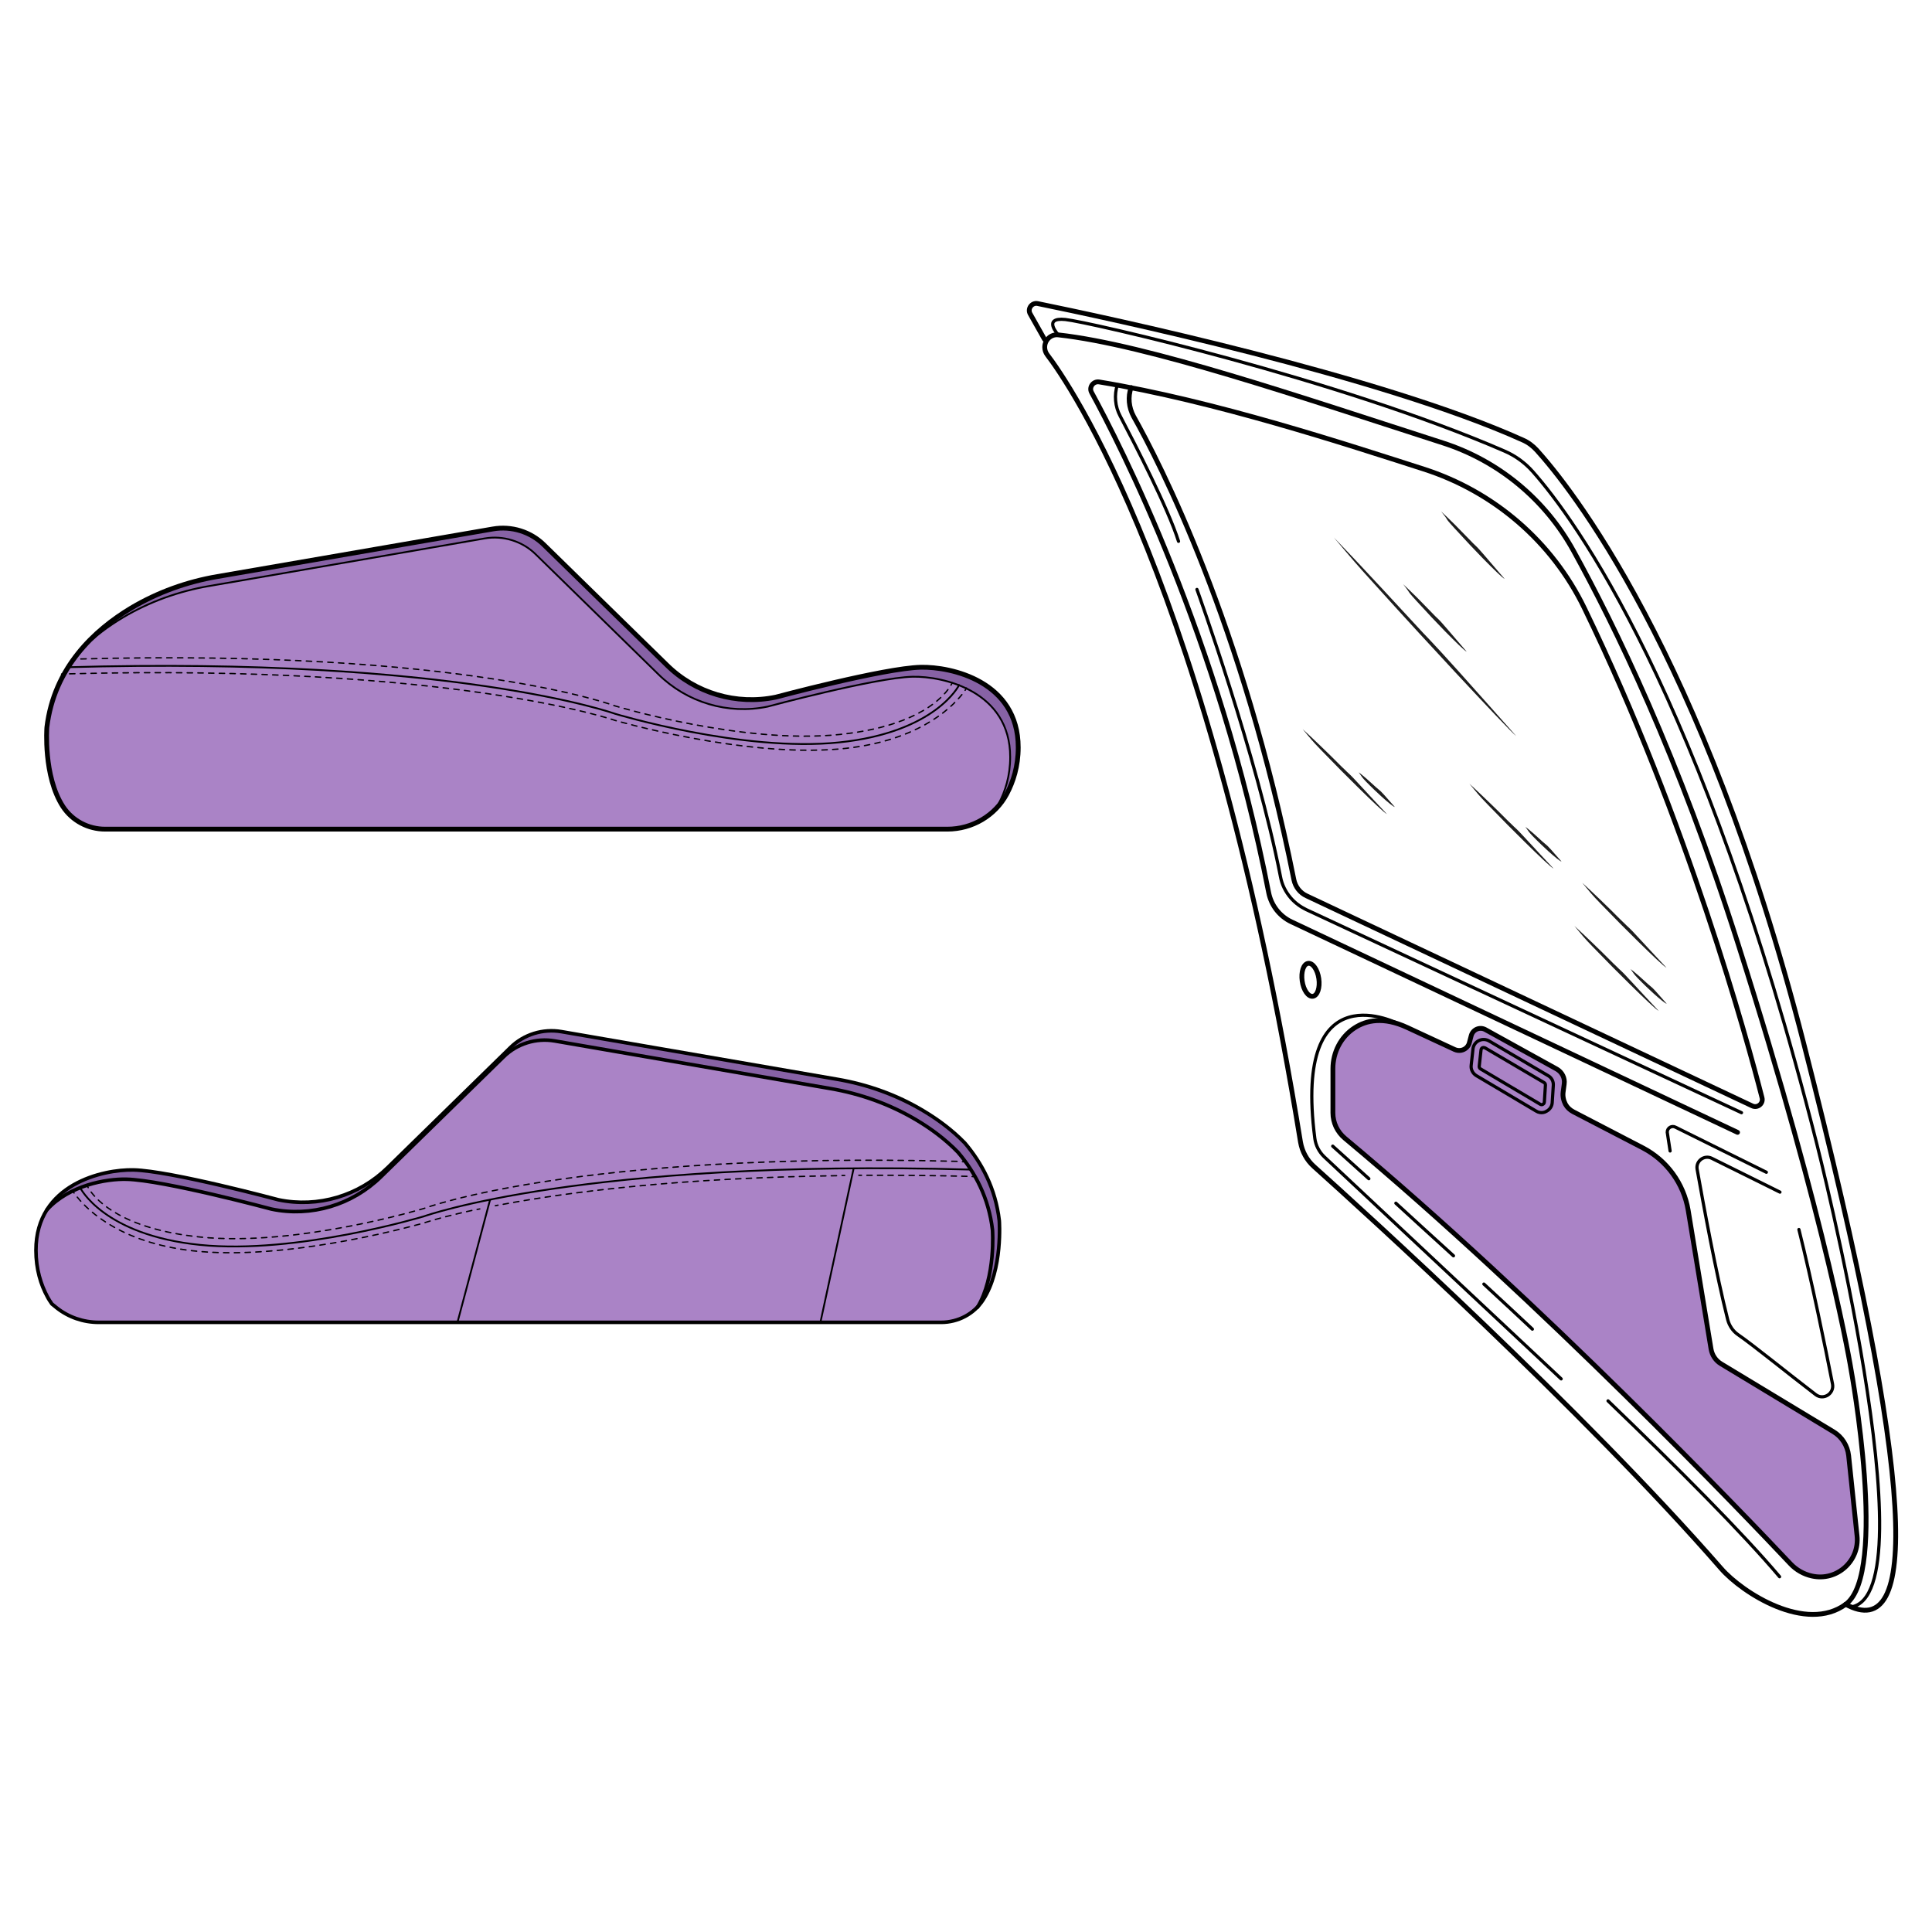 <svg xml:space="preserve" style="enable-background:new 0 0 1080 1080;" viewBox="0 0 1080 1080" y="0px" x="0px" xmlns:xlink="http://www.w3.org/1999/xlink" xmlns="http://www.w3.org/2000/svg" id="Capa_1" version="1.1">
<style type="text/css">
	.st0{fill:#AA83C6;}
	.st1{fill:none;stroke:#000000;stroke-width:2.682;stroke-linecap:round;stroke-miterlimit:10;}
	.st2{fill:none;stroke:#000000;stroke-width:1.788;stroke-linecap:round;stroke-miterlimit:10;}
	.st3{fill:#1D1D1D;}
	.st4{fill:#8762A5;}
	.st5{fill:none;stroke:#000000;stroke-linecap:round;stroke-miterlimit:10;}
	.st6{fill:none;stroke:#000000;stroke-width:0.75;stroke-linecap:round;stroke-miterlimit:10;}
	.st7{fill:none;stroke:#000000;stroke-width:0.75;stroke-linecap:round;stroke-miterlimit:10;stroke-dasharray:3.002,3.002;}
	.st8{fill:none;stroke:#000000;stroke-width:0.75;stroke-linecap:round;stroke-miterlimit:10;stroke-dasharray:2.988,2.988;}
	.st9{fill:none;stroke:#000000;stroke-width:0.75;stroke-linecap:round;stroke-miterlimit:10;stroke-dasharray:2.998,2.998;}
	.st10{fill:none;stroke:#000000;stroke-width:0.75;stroke-linecap:round;stroke-miterlimit:10;stroke-dasharray:2.944,2.944;}
	.st11{fill:none;stroke:#000000;stroke-width:0.75;stroke-linecap:round;stroke-miterlimit:10;stroke-dasharray:2.972,2.972;}
	.st12{fill:none;stroke:#000000;stroke-width:0.75;stroke-linecap:round;stroke-miterlimit:10;stroke-dasharray:3.006,3.006;}
	.st13{fill:none;stroke:#000000;stroke-miterlimit:10;}
	.st14{fill:none;stroke:#000000;stroke-width:2;stroke-linecap:round;stroke-miterlimit:10;}
</style>
<g>
	<g>
		<path d="M1033.4,813.7l4.7,44.8c1.5,14.1-11.3,25.6-25.2,22.5h0c-4.6-1-8.8-3.4-12-6.8
			C975.6,847.5,858.7,724.9,747.7,633c-1.7-1.4-2.7-3.5-2.7-5.7v-33.1c0-4,1.2-7.9,3.6-11.2c5.4-7.6,17.2-18.2,38-8.6l26.5,12.3
			c2.3,1,4.9,0.6,6.7-1.2l0,0c0.7-0.7,1.3-1.7,1.5-2.7l1-3.8c0.9-3.5,4.8-5.2,8-3.4l39.8,22c3,1.7,4.7,5,4.2,8.4l-0.6,4.5
			c-0.3,2.3,0.2,4.7,1.3,6.8l0,0c1,1.8,2.5,3.2,4.4,4.2l38.9,20.2c13.4,7,22.8,19.9,25.3,34.8l12.8,77.7c0.6,3.4,2.6,6.4,5.6,8.2
			l62.9,38C1029.6,803.2,1032.8,808.1,1033.4,813.7z" class="st0"></path>
		<path d="M962.2,876.9c11.9,13.6,47.4,36.2,69.6,19.9c23.7-17.4,3-130.9,3-130.9s-12.5-78.6-63-237.6
			c-33.7-106.2-69.2-178.7-92.2-220.4c-15.8-28.7-41.9-50.3-73-60.3c-79.1-25.5-165.1-54.9-215-60.4c-4.1-0.5-7.6,2.8-7.6,6.9v0
			c0,1.5,0.5,3,1.4,4.2c11.5,15,90.7,127.8,141.6,440.2c0.9,5.2,3.5,10,7.4,13.5C762.9,677.6,884.7,788,962.2,876.9z" class="st1"></path>
		<path d="M583.9,189.7l-8-14.2c-1.7-2.9,0.9-6.5,4.2-5.8c37.6,7.7,191.5,40.3,271.2,76.3c3,1.3,5.6,3.3,7.8,5.7
			c17.1,18.9,92.8,111.5,149.2,331.6c64,249.7,64,335.6,23.4,313.5" class="st1"></path>
		<path d="M591.6,187.2c0,0-9.2-9.9,3.9-8.6c12.7,1.3,152.5,33.2,245.4,73.5c6.1,2.6,11.6,6.6,16,11.6
			c23,26,94.6,122.6,158.7,375.7c0,0,64,251.6,19.2,258.9" class="st2"></path>
		<path d="M632.3,216.6L632.3,216.6c-1.9,5.3-1.3,11.2,1.4,16.2c14.4,25.6,60.8,115.4,89.6,259c0.8,3.9,3.4,7.3,7.1,9
			l249.1,117.4c3,1.4,6.3-1.3,5.5-4.5c-8.2-32.1-41.7-154.9-99.3-273.7c-18-37.2-50.6-65.2-89.9-77.8
			c-42.8-13.7-116.4-38-181.4-48.7c-3.3-0.5-5.8,3-4.2,5.9c15.4,28.2,71.1,136.5,99,279.6c1.4,7.1,6.1,13.2,12.7,16.3L971.3,633" class="st1"></path>
		<path d="M1033.4,813.7l4.7,44.8c1.5,14.1-11.3,25.6-25.2,22.5h0c-4.6-1-8.8-3.4-12-6.8
			c-24.8-26.3-139.3-146.3-249.1-237.9c-4.2-3.5-6.7-8.7-6.7-14.2v-24.7c0-9.1,4.4-17.8,12.1-22.8c6.6-4.3,16.2-6.4,29.5-0.2
			l26.5,12.3c2.3,1,4.9,0.6,6.7-1.2l0,0c0.7-0.7,1.3-1.7,1.5-2.7l1-3.8c0.9-3.5,4.8-5.2,8-3.4l39.8,22c3,1.7,4.7,5,4.2,8.4l-0.6,4.5
			c-0.3,2.3,0.2,4.7,1.3,6.8l0,0c1,1.8,2.5,3.2,4.4,4.2l38.9,20.2c13.4,7,22.8,19.9,25.3,34.8l12.8,77.7c0.6,3.4,2.6,6.4,5.6,8.2
			l62.9,38C1029.6,803.2,1032.8,808.1,1033.4,813.7z" class="st1"></path>
		<g>
			<path d="M860.8,621.9c-0.7-0.1-1.5-0.4-2.1-0.8l-33.4-19.8c-2-1.2-3.2-3.5-2.9-5.8l1-9.1c0.2-2,1.4-3.8,3.3-4.7
				c1.8-0.9,4-0.8,5.7,0.2l33,19.4c2,1.1,3.1,3.3,2.9,5.5l-0.6,9.5c-0.1,2.1-1.3,3.9-3.2,4.9C863.4,621.9,862.1,622.1,860.8,621.9z
				 M829.6,585.6c-0.4-0.1-0.7,0.1-0.9,0.1c-0.2,0.1-0.7,0.4-0.8,1.2l-1,9.1c-0.1,0.6,0.2,1.2,0.7,1.5l33.4,19.8
				c0.7,0.4,1.2,0.2,1.5,0c0.2-0.1,0.8-0.5,0.8-1.2l0.6-9.5c0-0.6-0.2-1.1-0.7-1.4l-33-19.4C829.9,585.7,829.7,585.6,829.6,585.6z" class="st2"></path>
		</g>
		<path d="M782.4,572.6c0,0-59.8-31.8-47.4,63.8c0.5,3.9,2.4,7.5,5.2,10.2l132.5,124.2" class="st2"></path>
		<path d="M898.9,783.1c38.9,37.4,75.4,74,95.9,98.3" class="st2"></path>
		<path d="M829.5,717.8c8.8,8.1,17.9,16.6,27.1,25.2" class="st2"></path>
		<path d="M780.3,672.6c9.4,8.6,20.3,18.6,32.2,29.4" class="st2"></path>
		<path d="M745,640.7c0,0,7.6,6.8,20.2,18.2" class="st2"></path>
		
			<ellipse ry="9.3" rx="4.7" cy="547.7" cx="732.3" class="st1" transform="matrix(0.99 -0.143 0.143 0.99 -70.722 110.222)"></ellipse>
		<path d="M669.1,329.5c0,0,33.5,92.8,46.7,160.6c0.8,4.4,2.8,8.4,5.7,11.8l0,0c2.4,2.8,5.4,5,8.7,6.6L973.5,622" class="st2"></path>
	</g>
	<path d="M995,666.4l-38.1-18.9c-4.2-2.1-9,1.5-8.2,6.1c3.4,19.1,10.6,58.5,17.1,84.1c0.9,3.4,2.9,6.4,5.8,8.4
		c8.3,5.7,28.6,22.2,43.4,33.5c4.3,3.3,10.4-0.5,9.4-5.9c-4-20.4-11.7-58.1-18.8-86.4" class="st2"></path>
	<path d="M987.4,655.3l-50.8-25.2c-2.1-1.1-4.6,0.4-4.6,2.8l1.6,10.5" class="st2"></path>
	<path d="M624.6,215.1L624.6,215.1c-1.8,5.8-1.3,12.1,1.6,17.5c8.5,16.2,26.8,51.6,32.6,70" class="st2"></path>
	<g>
		<g>
			<g>
				<path d="M745.6,300.4c6.2,6.5,12.4,12.9,21,22.2c7,7.4,16.9,18.3,25.5,27.5c2.3,2.5,4.8,5.2,6.3,6.7
					c5.1,5.4,7.6,8.1,16.8,18.3c11,12.3,21.7,24.3,32.4,36.4c-2.8-2.3-16.6-16.9-34.2-35.8c-12-12.9-27.4-29.6-45-49.1
					c-5-5.5-9.3-10.3-11.5-12.9C753.9,310.2,750.3,306,745.6,300.4" class="st3"></path>
			</g>
		</g>
	</g>
	<g>
		<g>
			<g>
				<path d="M784.4,326.6c2.2,2.1,4.5,4.2,7.6,7.3c2.5,2.5,6,6.1,9,9.2c0.8,0.8,1.7,1.8,2.2,2.2
					c1.9,1.8,2.7,2.7,5.8,6.3c3.7,4.3,7.3,8.5,10.9,12.7c-1.2-0.5-6.2-5.4-12.4-11.7c-4.2-4.3-9.6-10-15.7-16.7
					c-1.7-1.9-3.2-3.5-3.9-4.5C787.1,330.1,786,328.6,784.4,326.6" class="st3"></path>
			</g>
		</g>
	</g>
	<g>
		<g>
			<g>
				<path d="M805.6,285.9c2.2,2.1,4.5,4.2,7.6,7.3c2.5,2.5,6,6.1,9,9.2c0.8,0.8,1.7,1.8,2.2,2.2
					c1.9,1.8,2.7,2.7,5.8,6.3c3.7,4.3,7.3,8.5,10.9,12.7c-1.2-0.5-6.2-5.4-12.4-11.7c-4.2-4.3-9.6-10-15.7-16.7
					c-1.7-1.9-3.2-3.5-3.9-4.5C808.4,289.4,807.2,287.9,805.6,285.9" class="st3"></path>
			</g>
		</g>
	</g>
	<g>
		<g>
			<g>
				<path d="M728.2,407.6c2.9,2.7,5.9,5.4,9.9,9.3c3.3,3.1,7.9,7.7,11.9,11.7c1.1,1,2.3,2.2,2.9,2.8
					c2.4,2.2,3.6,3.4,7.7,7.9c5,5.4,9.8,10.6,14.7,15.8c-1.5-0.8-8-6.9-16.1-14.9c-5.6-5.5-12.7-12.6-20.8-21
					c-2.3-2.4-4.2-4.4-5.2-5.6C731.9,412,730.3,410.1,728.2,407.6" class="st3"></path>
			</g>
		</g>
	</g>
	<g>
		<g>
			<g>
				<path d="M759.5,431.7c1.3,1,2.7,2.1,4.4,3.6c1.4,1.2,3.4,3.1,5.2,4.7c0.5,0.4,1,0.9,1.3,1.1
					c1.1,0.9,1.6,1.3,3.3,3.2c2,2.3,4,4.5,6,6.8c-0.8-0.1-3.7-2.5-7.3-5.7c-2.4-2.2-5.5-5.1-8.9-8.6c-0.9-1-1.8-1.9-2.1-2.4
					C760.9,433.7,760.3,432.8,759.5,431.7" class="st3"></path>
			</g>
		</g>
	</g>
	<g>
		<g>
			<g>
				<path d="M821.4,438.1c2.9,2.7,5.9,5.4,9.9,9.3c3.3,3.1,7.9,7.7,11.9,11.7c1.1,1,2.3,2.2,2.9,2.8
					c2.4,2.2,3.6,3.4,7.7,7.9c5,5.4,9.8,10.6,14.7,15.8c-1.5-0.8-8-6.9-16.1-14.9c-5.6-5.5-12.7-12.6-20.8-21
					c-2.3-2.4-4.2-4.4-5.2-5.6C825.1,442.5,823.5,440.6,821.4,438.1" class="st3"></path>
			</g>
		</g>
	</g>
	<g>
		<g>
			<g>
				<path d="M852.7,462.2c1.3,1,2.7,2.1,4.4,3.6c1.4,1.2,3.4,3.1,5.2,4.7c0.5,0.4,1,0.9,1.3,1.1
					c1.1,0.9,1.6,1.3,3.3,3.2c2,2.3,4,4.5,6,6.8c-0.8-0.1-3.7-2.5-7.3-5.7c-2.4-2.2-5.5-5.1-8.9-8.6c-0.9-1-1.8-1.9-2.1-2.4
					C854.1,464.2,853.5,463.3,852.7,462.2" class="st3"></path>
			</g>
		</g>
	</g>
	<g>
		<g>
			<g>
				<path d="M880.1,517.6c2.9,2.7,5.9,5.4,9.9,9.3c3.3,3.1,7.9,7.7,11.9,11.7c1.1,1,2.3,2.2,2.9,2.8
					c2.4,2.2,3.6,3.4,7.7,7.9c5,5.4,9.8,10.6,14.7,15.8c-1.5-0.8-8-6.9-16.1-14.9c-5.6-5.5-12.7-12.6-20.8-21
					c-2.3-2.4-4.2-4.4-5.2-5.6C883.8,522,882.2,520.1,880.1,517.6" class="st3"></path>
			</g>
		</g>
	</g>
	<g>
		<g>
			<g>
				<path d="M884.5,493.5c2.9,2.7,5.9,5.4,9.9,9.3c3.3,3.1,7.9,7.7,11.9,11.7c1.1,1,2.3,2.2,2.9,2.8
					c2.4,2.2,3.6,3.4,7.7,7.9c5,5.4,9.8,10.6,14.7,15.8c-1.5-0.8-8-6.9-16.1-14.9c-5.6-5.5-12.7-12.6-20.8-21
					c-2.3-2.4-4.2-4.4-5.2-5.6C888.2,497.9,886.6,496,884.5,493.5" class="st3"></path>
			</g>
		</g>
	</g>
	<g>
		<g>
			<g>
				<path d="M911.5,541.7c1.3,1,2.7,2.1,4.4,3.6c1.4,1.2,3.4,3.1,5.2,4.7c0.5,0.4,1,0.9,1.3,1.1
					c1.1,0.9,1.6,1.3,3.3,3.2c2,2.3,4,4.5,6,6.8c-0.8-0.1-3.7-2.5-7.3-5.7c-2.4-2.2-5.5-5.1-8.9-8.6c-0.9-1-1.8-1.9-2.1-2.4
					C912.9,543.7,912.2,542.8,911.5,541.7" class="st3"></path>
			</g>
		</g>
	</g>
</g>
<g>
	<path d="M514.7,373c-20.7,0.5-81,16.7-81,16.7c-22.1,4.6-45.1-2.2-61.1-18.1l-68.5-67c-7.5-7.4-18.2-10.7-28.6-8.9
		l-154,26.6c-17,2.9-33.4,8.8-48.2,17.6c-20.7,12.4-43.1,33.3-47.1,66.7c0,0-2.1,27.2,9,44.3c5.2,7.9,14.1,12.6,23.5,12.6h470.9
		c9.8,0,19.1-3.8,26.1-10.4l0.1,0c0.1-0.1,0.2-0.3,0.3-0.4c2.7-2.6,5-5.6,6.8-9c3.6-6.8,6.4-15.4,6.4-26
		C569.2,380.9,531.7,372.6,514.7,373z" class="st0"></path>
	<g id="XMLID_1_">
		<g>
			<path d="M569.4,417.8c0,10.6-2.7,19.3-6.4,26c-1.8,3.4-4.1,6.4-6.8,9c0.8-1.2,1.6-2.4,2.3-3.7
				c3.7-6.8,6.4-15.4,6.4-26c0-36.9-37.5-45.3-54.6-44.9c-20.7,0.5-81,16.7-81,16.7c-22.1,4.6-45.1-2.3-61.1-18.1l-68.5-67
				c-7.5-7.4-18.2-10.7-28.6-8.9l-154,26.6c-17,2.9-33.4,8.8-48.2,17.6c-7.9,4.7-16,10.6-23.2,18l-0.2-0.2
				c8.3-9.8,18.3-17.4,27.9-23.2c14.8-8.8,31.2-14.7,48.2-17.6l154-26.6c10.4-1.8,21,1.5,28.6,8.9l68.5,67
				c16.1,15.9,39,22.7,61.1,18.1c0,0,60.3-16.2,81-16.7C531.9,372.6,569.4,380.9,569.4,417.8z" class="st4"></path>
		</g>
	</g>
	<path d="M555.8,453.2c0.9-1.3,1.8-2.6,2.5-4c3.6-6.8,6.4-15.4,6.4-26c0-36.9-37.5-45.3-54.6-44.9
		c-20.7,0.5-81,16.7-81,16.7c-22.1,4.6-45.1-2.3-61.1-18.1l-68.5-67c-7.5-7.4-18.2-10.7-28.6-8.9l-154,26.6
		c-17,2.9-33.4,8.8-48.2,17.6c-7.9,4.7-16,10.6-23.2,18" class="st5"></path>
	<path d="M514.7,373c-20.7,0.5-81,16.7-81,16.7c-22.1,4.6-45.1-2.2-61.1-18.1l-68.5-67c-7.5-7.4-18.2-10.7-28.6-8.9
		l-154,26.6c-17,2.9-33.4,8.8-48.2,17.6c-20.7,12.4-43.1,33.3-47.1,66.7c0,0-2.1,27.2,9,44.3c5.2,7.9,14.1,12.6,23.5,12.6l470.9,0
		c13.8,0,26.7-7.5,33.2-19.7c3.6-6.8,6.4-15.4,6.4-26C569.2,380.9,531.7,372.6,514.7,373z" class="st1"></path>
	<path d="M536.1,383c0,0-12.9,26.4-67,32s-125.3-16-125.3-16s-89.3-32.2-306.6-26" class="st5"></path>
	<g>
		<g>
			<path d="M532.3,381.7c0,0-0.2,0.5-0.7,1.3" class="st6"></path>
			<path d="M529.9,385.5c-5.2,6.9-20.5,21-60.8,25.1c-54.1,5.6-125.3-16-125.3-16s-85-32-300.1-26.2" class="st7"></path>
			<path d="M42.2,368.4c-0.5,0-1,0-1.5,0" class="st6"></path>
		</g>
	</g>
	<g>
		<g>
			<path d="M540.3,384.6c0,0-0.3,0.5-0.8,1.3" class="st6"></path>
			<path d="M537.7,388.3c-6.4,8-25.7,26.7-68.6,30.4c-54.1,4.7-125.3-16-125.3-16s-91.2-31.7-306.3-26" class="st8"></path>
			<path d="M35.9,376.8c-0.5,0-1,0-1.5,0" class="st6"></path>
		</g>
	</g>
</g>
<g>
	<g id="XMLID_2_">
		<g>
			<path d="M554.7,687.5c0,0,2,26.2-8.4,43.3c-5.2,5.4-12.5,8.5-20.2,8.5H55.2c-8.7,0-16.9-2.9-23.5-8.1l-2.7-2.2
				c-0.9-1.3-1.8-2.6-2.5-4c-3.6-6.8-6.4-15.4-6.4-26c0-9.3,2.4-16.7,6.2-22.7c0,0,0,0,0,0c12.4-13.6,33-17.3,44.4-17
				c20.7,0.5,81,16.7,81,16.7c22.1,4.6,45.1-2.3,61.2-18.1l68.5-67c7.5-7.4,18.2-10.7,28.6-8.9l154,26.6c17,2.9,33.4,8.8,48.2,17.6
				c7.9,4.7,16,10.6,23.2,18C545,655.5,552.6,669.6,554.7,687.5z" class="st0"></path>
			<path d="M314,576.7l154,26.6c17,2.9,33.4,8.8,48.2,17.6c7.9,4.7,16,10.6,23.2,18c9.6,11.3,17.2,25.5,19.3,43.4
				c0,0,2.1,27.2-9,44.3c-1,1.5-2.1,2.9-3.3,4.2c10.4-17.1,8.4-43.3,8.4-43.3c-2.1-17.9-9.7-32.1-19.3-43.4
				c-7.2-7.4-15.3-13.3-23.2-18c-14.8-8.9-31.2-14.7-48.2-17.6l-154-26.6c-10.4-1.8-21,1.5-28.6,8.9l-0.7-0.7l4.6-4.5
				C292.9,578.2,303.6,574.9,314,576.7z" class="st4"></path>
			<path d="M74.7,654c20.7,0.5,81,16.7,81,16.7c22.1,4.6,45.1-2.3,61.2-18.1l63.9-62.5l0.7,0.7l-68.5,67
				c-16.1,15.9-39,22.7-61.2,18.1c0,0-60.3-16.2-81-16.7c-11.5-0.3-32.1,3.4-44.4,17C37.7,658.3,61.9,653.7,74.7,654z" class="st4"></path>
		</g>
	</g>
	<path d="M44.8,663.9c0,0,12.9,26.5,67,32s125.3-16,125.3-16s89-32.1,305.5-26.1" class="st5"></path>
	<g>
		<g>
			<path d="M539.5,649.4c-0.5,0-1,0-1.5,0" class="st6"></path>
			<path d="M535,649.2c-213.5-5.5-297.9,26.3-297.9,26.3s-71.3,21.6-125.3,16c-43-4.4-57.5-20.1-61.7-26.3" class="st9"></path>
			<path d="M49.3,663.9c-0.4-0.8-0.6-1.2-0.7-1.3v0" class="st6"></path>
		</g>
	</g>
	<g>
		<g>
			<path d="M480.1,657c0.5,0,1,0,1.5,0" class="st6"></path>
			<path d="M484.6,657c18-0.1,37.2,0.1,57.4,0.6" class="st10"></path>
			<path d="M543.4,657.7c0.5,0,1,0,1.5,0" class="st6"></path>
		</g>
	</g>
	<g>
		<g>
			<path d="M276.9,674c0.5-0.1,1-0.2,1.5-0.3" class="st6"></path>
			<path d="M281.3,673.2c37.1-6.9,98.5-14.8,187.9-16" class="st11"></path>
			<path d="M470.7,657.1c0.5,0,1,0,1.5,0" class="st6"></path>
		</g>
	</g>
	<g>
		<g>
			<path d="M40.6,665.6c0,0,0.3,0.5,0.8,1.3" class="st6"></path>
			<path d="M43.2,669.2c6.4,8,25.7,26.7,68.6,30.4c54.1,4.7,125.3-16,125.3-16s9-3.1,28.2-7.3" class="st12"></path>
			<path d="M266.7,676.1c0.5-0.1,1-0.2,1.5-0.3" class="st6"></path>
		</g>
	</g>
	<line y2="739.3" x2="255.7" y1="670.5" x1="274" class="st13"></line>
	<line y2="739.3" x2="458.6" y1="653.1" x1="477.2" class="st13"></line>
	<path d="M26.3,676.2C26.3,676.2,26.3,676.2,26.3,676.2c12.4-13.6,33-17.3,44.5-17c20.7,0.5,81,16.7,81,16.7
		c22.1,4.6,45.1-2.3,61.2-18.1l68.5-67c7.5-7.4,18.2-10.7,28.6-8.9l154,26.6c17,2.9,33.4,8.8,48.2,17.6c7.9,4.7,16,10.6,23.2,18
		c9.6,11.3,17.2,25.5,19.3,43.4c0,0,2,26.2-8.4,43.3" class="st14"></path>
	<path d="M29,728.9c-0.9-1.3-1.8-2.6-2.5-4c-3.6-6.8-6.4-15.4-6.4-26c0-36.9,37.5-45.3,54.6-44.9
		c20.7,0.5,81,16.7,81,16.7c22.1,4.6,45.1-2.3,61.1-18.1l68.5-67c7.5-7.4,18.2-10.7,28.6-8.9l154,26.6c17,2.9,33.4,8.8,48.2,17.6
		c7.9,4.7,16,10.6,23.2,18c-7.2-7.4-15.3-13.3-23.2-18c-14.8-8.9-31.2-14.7-48.2-17.6l-154-26.6c-10.4-1.8-21,1.5-28.6,8.9l-68.5,67
		c-16.1,15.9-39,22.7-61.1,18.1c0,0-60.3-16.2-81-16.7c-17-0.4-54.6,7.9-54.6,44.9c0,10.6,2.7,19.3,6.4,26
		C27.3,726.3,28.1,727.7,29,728.9l2.7,2.2c6.6,5.2,14.8,8.1,23.5,8.1h470.9c9.5,0,18.4-4.7,23.5-12.6c11.1-17,9-44.3,9-44.3
		c-2.1-17.9-9.7-32.1-19.3-43.4" class="st14"></path>
</g>
</svg>
